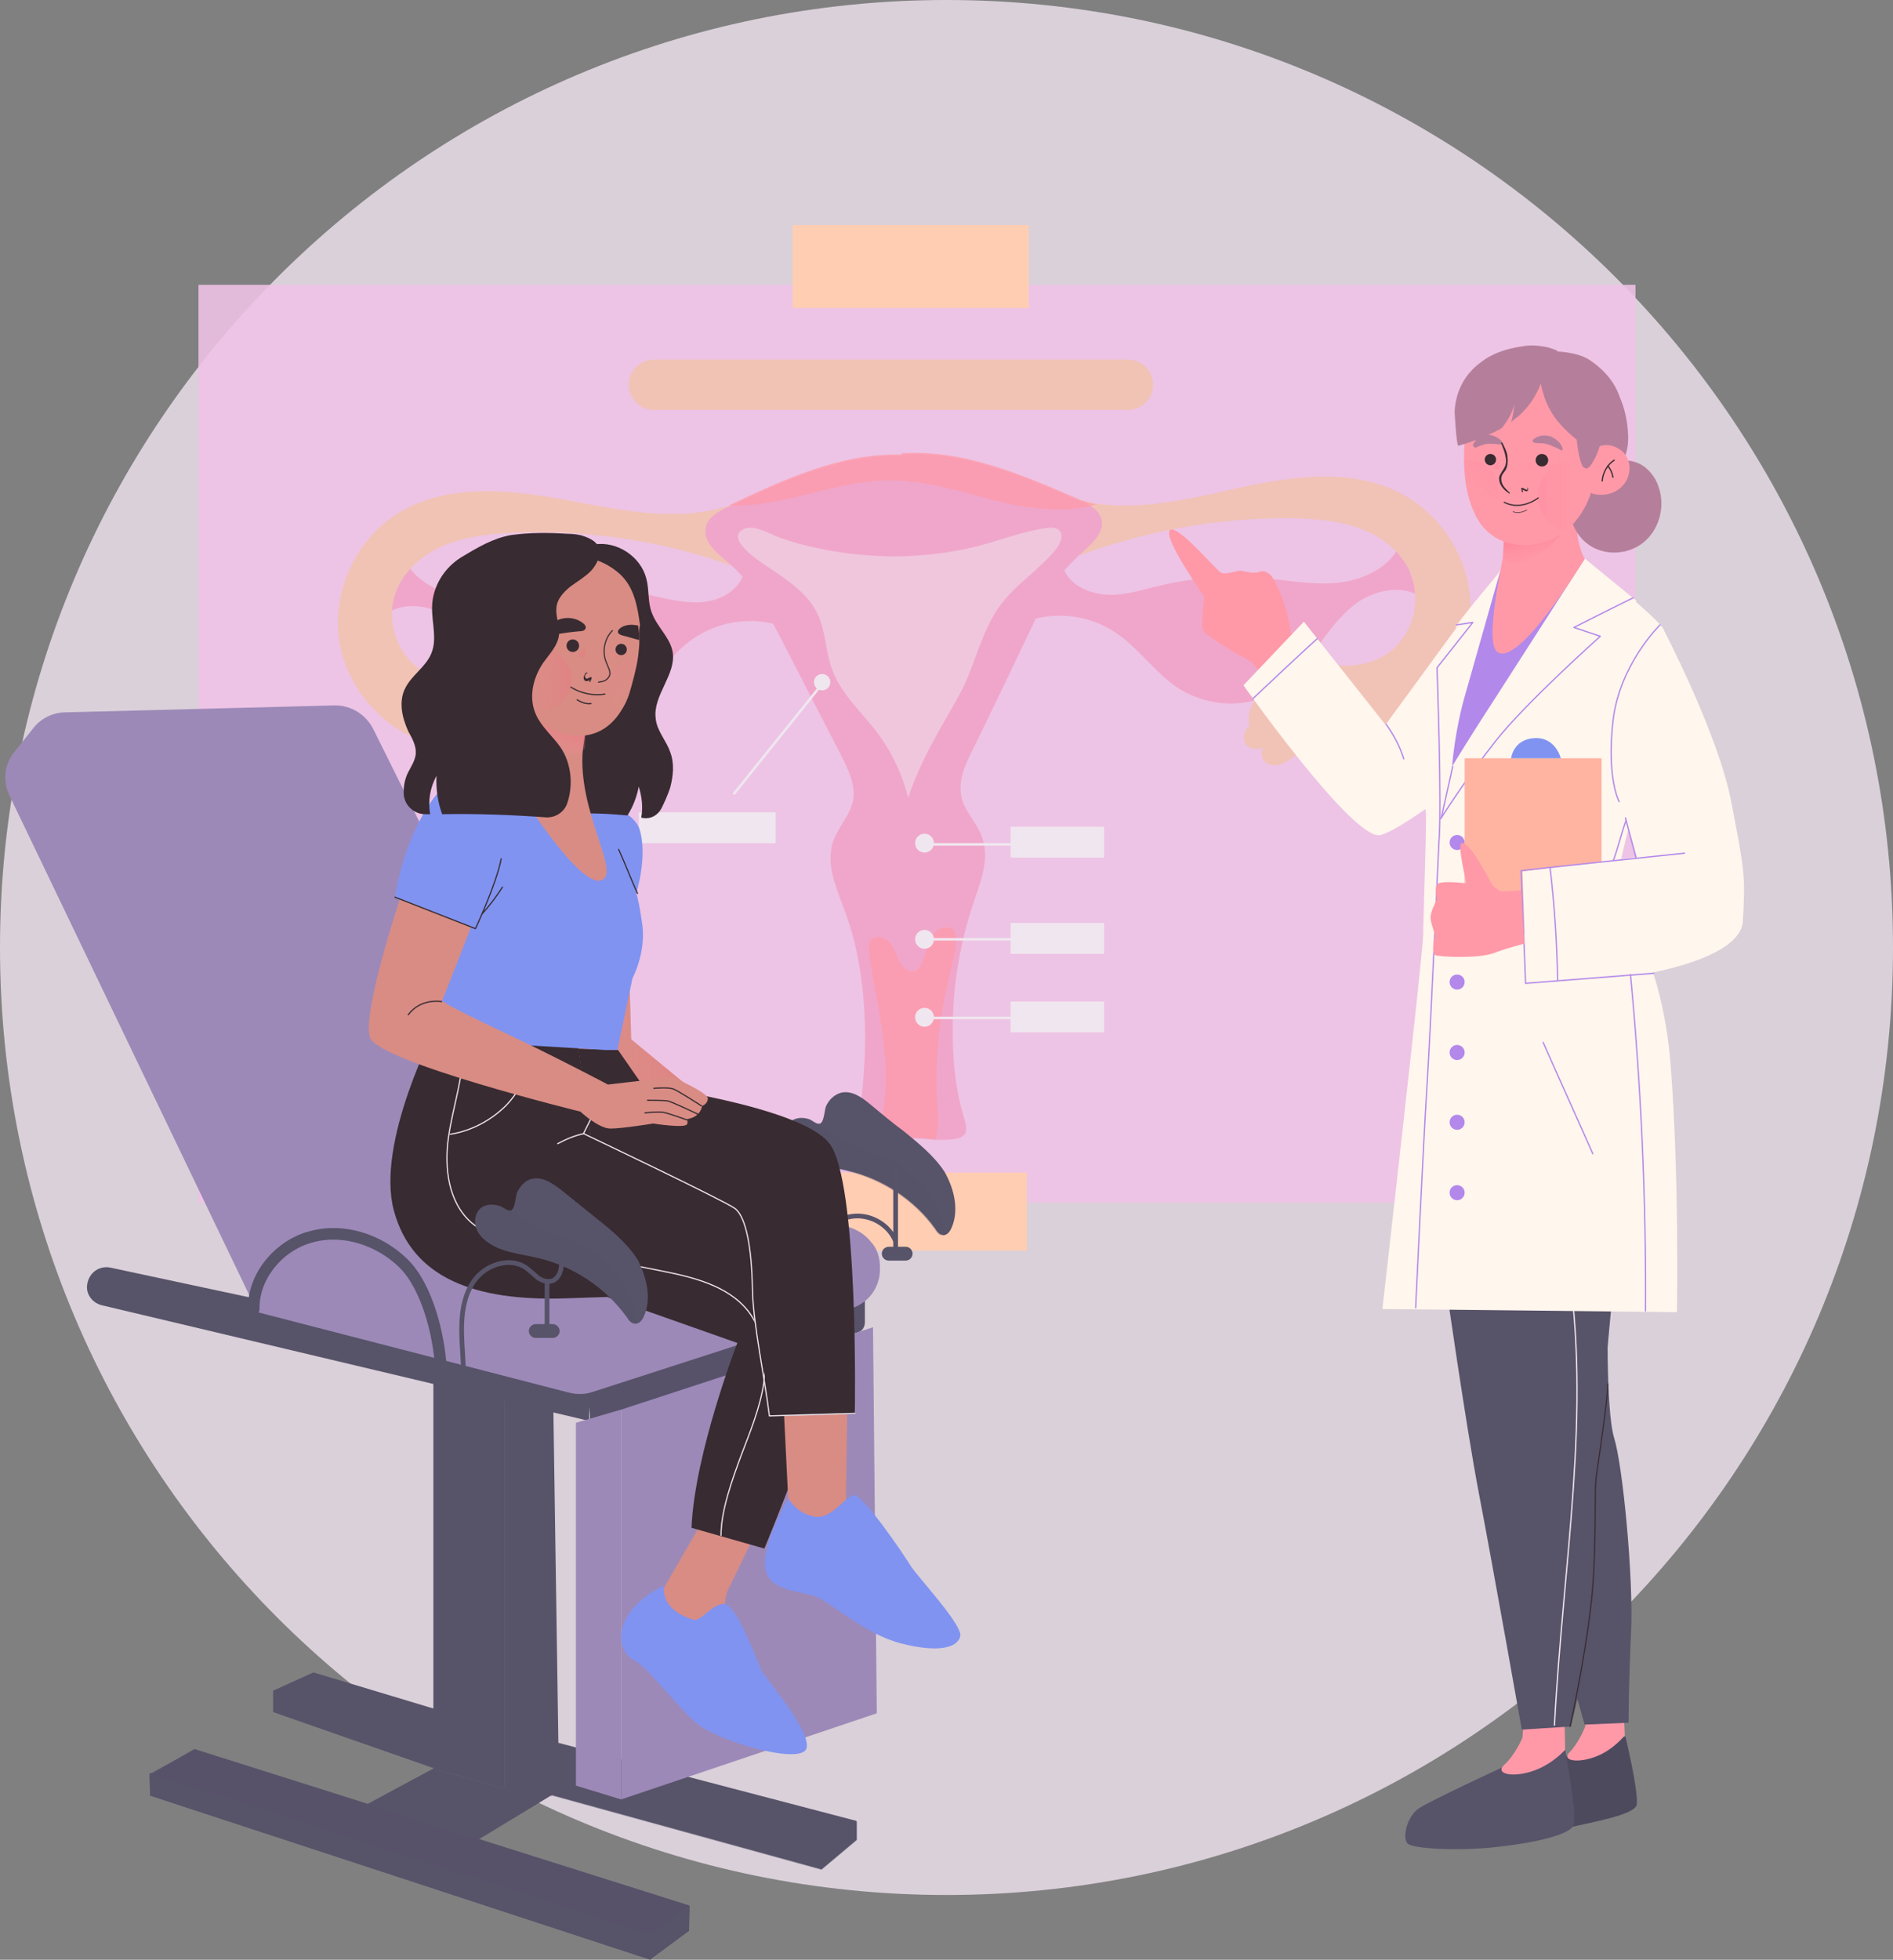 <svg width="375" height="388" viewBox="0 0 375 388" fill="none" xmlns="http://www.w3.org/2000/svg">
<rect x="0" y="0" width="375" height="388" fill="#808080" stroke="none"/>
<g clip-path="url(#clip0_100_215)">
<path opacity="0.71" d="M187.5 375.179C291.053 375.179 375 291.192 375 187.589C375 83.987 291.053 0 187.5 0C83.947 0 0 83.987 0 187.589C0 291.192 83.947 375.179 187.5 375.179Z" fill="#FFF0FD"/>
<path opacity="0.88" d="M323.988 56.389H39.316V238.128H323.988V56.389Z" fill="#EFC3E6"/>
<path d="M210.766 112.778C212.135 116.014 215.992 117.632 219.6 117.757C223.208 117.881 226.568 116.637 230.051 115.89C236.397 114.396 242.991 113.898 249.461 114.396C254.562 114.769 259.788 115.89 264.889 115.392C269.99 114.894 275.34 112.404 277.455 107.674C278.45 111.035 279.819 114.396 280.814 117.757C277.206 115.89 272.603 116.885 269.119 119.126C265.76 121.491 263.271 124.852 260.907 128.213C258.419 131.574 255.931 134.935 252.322 137.051C246.475 140.536 238.636 139.79 232.913 135.931C228.558 132.819 225.448 128.213 220.969 125.226C215.619 121.616 208.402 120.869 202.43 123.358C204.172 118.877 207.158 115.765 210.766 112.778Z" fill="#F0A6CA"/>
<path d="M291.141 122.985C290.021 132.819 282.556 141.657 272.976 144.395C267.75 145.889 261.903 145.765 257.423 148.876C256.428 149.623 255.433 150.495 254.437 150.993C253.318 151.615 251.949 151.739 250.829 150.993C249.834 150.246 249.585 148.503 250.58 147.881C249.461 148.503 247.47 148.379 246.723 147.258C246.101 146.138 246.475 144.52 247.594 143.773C246.972 141.532 247.843 138.545 249.958 137.922C250.207 137.798 250.456 137.798 250.705 137.798V137.673C249.958 135.308 250.332 132.694 252.073 131.076C253.94 129.458 256.801 128.96 259.041 130.08C259.165 130.08 259.165 130.205 259.29 130.205C264.391 132.57 271.11 132.445 275.464 128.96C278.948 126.221 280.69 121.74 280.317 117.383C280.317 116.512 280.068 115.765 279.943 114.894C279.819 114.52 279.695 114.147 279.57 113.773C279.57 113.649 279.446 113.525 279.446 113.4C278.699 111.782 277.704 110.413 276.584 109.168C274.718 107.176 272.229 105.682 269.617 104.687C265.262 103.068 260.658 102.695 255.93 102.57C241.373 102.446 226.816 105.06 213.255 110.164C212.633 110.413 212.01 110.662 211.264 110.91C212.508 106.305 212.508 104.562 212.633 100.579C212.633 99.956 212.633 99.459 212.633 98.712C213.13 98.836 213.628 98.96 214.126 99.085C215.121 99.334 215.992 99.458 216.987 99.707C226.319 101.077 236.023 98.712 245.479 96.595C256.304 94.23 268.248 92.612 277.953 97.965C286.911 102.819 292.261 113.151 291.141 122.985Z" fill="#F1C3B5"/>
<path d="M147.188 114.022C145.819 117.383 142.087 119.126 138.479 119.251C134.87 119.375 131.387 118.379 127.903 117.632C121.558 116.263 114.963 116.014 108.494 116.761C103.392 117.383 98.291 118.628 93.066 118.255C87.964 117.881 82.49 115.516 80.25 110.91C79.379 114.396 78.011 117.632 77.14 121.118C80.748 119.126 85.352 119.997 88.835 122.114C92.319 124.354 94.807 127.715 97.42 130.952C99.909 134.188 102.646 137.424 106.254 139.416C112.226 142.777 120.065 141.781 125.539 137.673C129.894 134.437 132.755 129.707 137.11 126.595C142.336 122.86 149.552 121.865 155.524 124.23C153.907 119.873 150.921 116.761 147.188 114.022Z" fill="#F0A6CA"/>
<path d="M144.7 100.081C134.124 103.566 122.677 100.952 111.853 98.961C100.904 96.969 88.96 95.724 79.379 101.326C70.794 106.305 65.818 116.761 67.186 126.595C68.555 136.429 76.393 145.018 85.974 147.507C91.199 148.877 97.171 148.503 101.651 151.491C102.646 152.237 103.641 152.984 104.761 153.607C105.881 154.105 107.374 154.229 108.369 153.482C109.365 152.735 109.489 150.993 108.494 150.37C109.613 150.993 111.604 150.744 112.226 149.623C112.848 148.503 112.351 146.885 111.231 146.262C111.853 143.773 110.609 140.412 107.996 140.412C108.742 138.047 108.369 135.184 106.378 133.69C104.512 132.072 101.526 131.698 99.411 132.943C94.434 135.557 87.467 135.682 82.863 132.321C78.384 128.96 76.393 122.487 78.384 117.259C80.002 112.902 83.859 109.666 88.089 107.923C92.319 106.18 97.047 105.682 101.651 105.433C116.83 104.811 132.258 107.176 146.442 112.529C145.073 107.176 145.073 105.558 144.7 100.081Z" fill="#F1C3B5"/>
<path opacity="0.71" d="M291.141 122.985C290.021 132.819 282.556 141.657 272.976 144.395C267.75 145.889 261.903 145.765 257.423 148.876C256.428 149.623 255.433 150.495 254.437 150.993C253.318 151.615 251.949 151.739 250.829 150.993C249.834 150.246 249.585 148.503 250.58 147.881C249.461 148.503 247.47 148.379 246.723 147.258C246.101 146.138 246.475 144.52 247.594 143.773C246.972 141.532 247.843 138.545 249.958 137.922C250.207 137.798 250.456 137.798 250.705 137.798V137.673C249.958 135.308 250.332 132.694 252.073 131.076C253.94 129.458 256.801 128.96 259.041 130.08C259.165 130.08 259.165 130.205 259.29 130.205C264.391 132.57 271.11 132.445 275.464 128.96C278.948 126.221 280.69 121.74 280.317 117.383C280.317 116.512 280.068 115.765 279.943 114.894C279.819 114.52 279.695 114.147 279.57 113.773C279.57 113.649 279.446 113.525 279.446 113.4C278.699 111.782 277.704 110.413 276.584 109.168C274.718 107.176 272.229 105.682 269.617 104.687C265.262 103.068 260.658 102.695 255.93 102.57C241.373 102.446 226.816 105.06 213.255 110.164C212.633 110.413 212.01 110.662 211.264 110.91C212.508 106.305 212.508 104.562 212.633 100.579C212.633 99.956 212.633 99.459 212.633 98.712C213.13 98.836 213.628 98.96 214.126 99.085C215.121 99.334 215.992 99.458 216.987 99.707C226.319 101.077 236.023 98.712 245.479 96.595C256.304 94.23 268.248 92.612 277.953 97.965C286.911 102.819 292.261 113.151 291.141 122.985Z" fill="#F1C3B5"/>
<path d="M144.7 100.081C134.124 103.566 122.677 100.952 111.853 98.961C100.904 96.969 88.96 95.724 79.379 101.326C70.794 106.305 65.818 116.761 67.186 126.595C68.555 136.429 76.393 145.018 85.974 147.507C91.199 148.877 97.171 148.503 101.651 151.491C102.646 152.237 103.641 152.984 104.761 153.607C105.881 154.105 107.374 154.229 108.369 153.482C109.365 152.735 109.489 150.993 108.494 150.37C109.613 150.993 111.604 150.744 112.226 149.623C112.848 148.503 112.351 146.885 111.231 146.262C111.853 143.773 110.609 140.412 107.996 140.412C108.742 138.047 108.369 135.184 106.378 133.69C104.512 132.072 101.526 131.698 99.411 132.943C94.434 135.557 87.467 135.682 82.863 132.321C78.384 128.96 76.393 122.487 78.384 117.259C80.002 112.902 83.859 109.666 88.089 107.923C92.319 106.18 97.047 105.682 101.651 105.433C116.83 104.811 132.258 107.176 146.442 112.529C145.073 107.176 145.073 105.558 144.7 100.081Z" fill="#F1C3B5"/>
<path d="M213.628 110.039C213.504 110.164 213.504 110.164 213.379 110.288C212.508 111.159 211.637 112.031 210.891 112.902C208.651 115.765 206.785 119.002 205.292 122.238C204.919 122.985 204.545 123.856 204.172 124.603C200.315 132.694 196.458 140.785 192.477 148.876C191.108 151.615 189.739 154.727 190.486 157.839C191.108 160.702 193.472 162.818 194.467 165.557C196.209 169.913 194.218 174.644 192.725 179.125C190.237 186.594 188.868 194.56 188.744 202.527C188.62 208.751 189.117 214.975 190.859 220.95C191.481 222.817 192.103 224.808 189.615 225.431C188.371 225.68 187.002 225.68 185.509 225.68C185.385 225.68 185.385 225.68 185.26 225.68C183.518 225.555 181.901 225.306 180.408 225.431C178.417 225.431 176.551 225.555 174.56 225.555C174.311 225.555 174.063 225.555 173.689 225.68C173.565 225.68 173.316 225.68 173.192 225.804C171.947 225.929 170.454 226.053 170.081 225.306C169.832 224.808 169.957 224.311 169.957 223.813C170.828 216.717 171.574 209.622 171.325 202.527C171.076 194.809 169.957 187.216 167.219 179.996C165.602 175.639 163.487 170.909 165.104 166.428C166.1 163.689 168.339 161.449 168.961 158.586C169.583 155.598 168.09 152.486 166.722 149.748C162.616 141.781 158.51 133.815 154.404 125.848C154.031 125.101 153.533 124.23 153.16 123.483C151.418 120.246 149.552 117.01 147.188 114.271C146.441 113.4 145.571 112.529 144.7 111.782C144.575 111.657 144.575 111.657 144.451 111.533C142.087 109.541 139.101 107.301 139.847 104.313C140.22 102.57 141.838 101.575 143.455 100.703C143.704 100.579 143.829 100.454 144.077 100.454C144.202 100.454 144.202 100.33 144.326 100.33C155.151 95.226 166.597 89.874 178.542 90.247V89.998C190.735 89.127 202.555 94.23 213.752 99.085C214.001 99.21 214.126 99.334 214.374 99.334C214.374 99.334 214.374 99.334 214.499 99.334C215.121 99.583 215.619 99.956 216.116 100.205C217.112 100.828 217.858 101.699 218.231 102.819C218.854 105.682 215.867 108.047 213.628 110.039Z" fill="#F0A6CA"/>
<path opacity="0.71" d="M217.236 99.832C216.863 99.956 216.365 100.081 215.992 100.205C214.997 100.454 213.877 100.579 212.882 100.703C208.527 101.201 203.923 100.579 199.693 99.707C191.979 97.965 184.389 95.102 176.427 95.102C169.832 95.102 163.363 97.093 156.893 98.587C154.653 99.085 148.93 100.33 144.824 100.081C144.7 100.081 144.451 100.081 144.326 100.081C155.151 94.977 166.597 89.625 178.542 89.998V89.749C190.735 88.878 202.555 93.981 213.752 98.836C214.001 98.96 214.126 99.085 214.375 99.085C214.375 99.085 214.375 99.085 214.499 99.085C215.245 99.458 216.241 99.707 217.236 99.832Z" fill="#FF99A8"/>
<path opacity="0.5" d="M195.338 107.674C199.195 106.554 203.052 105.184 207.034 104.562C208.029 104.438 209.149 104.313 209.895 105.06C210.766 106.056 210.02 107.674 209.149 108.794C205.79 112.902 201.062 115.765 197.951 120.122C194.219 125.35 193.099 132.072 189.988 137.673C186.256 144.395 182.523 150.121 179.91 157.963C178.666 152.86 176.053 147.756 173.067 144.146C170.081 140.412 166.473 137.051 164.856 132.57C163.487 128.96 163.611 124.852 161.869 121.367C159.754 117.134 155.649 114.645 151.792 112.031C150.298 111.035 143.704 106.678 147.188 104.811C149.303 103.691 152.414 105.682 154.404 106.429C156.893 107.301 159.506 108.047 162.118 108.545C167.22 109.666 172.57 110.164 177.795 110.164C183.767 110.039 189.739 109.292 195.338 107.674Z" fill="#F0E6EF"/>
<path opacity="0.71" d="M189.242 188.087C188.744 190.701 187.998 193.191 187.5 195.805C185.882 203.025 185.26 210.618 185.634 217.962C185.758 220.327 186.007 222.692 185.509 224.933C185.509 225.182 185.385 225.306 185.385 225.555C183.643 225.431 182.025 225.182 180.532 225.306C178.542 225.306 176.675 225.431 174.685 225.431C174.436 225.431 174.187 225.431 173.814 225.555C173.689 225.555 173.441 225.555 173.316 225.68C175.556 220.078 175.805 213.854 175.182 207.755C174.56 201.531 173.192 195.432 172.196 189.208C172.072 188.087 171.948 186.718 172.694 185.971C173.814 184.975 175.68 185.722 176.551 186.967C177.422 188.212 177.671 189.705 178.542 190.95C179.039 191.697 179.786 192.32 180.657 192.32C181.777 192.32 182.523 191.199 182.896 190.079C183.27 189.083 183.519 187.963 183.892 186.842C184.265 185.847 184.887 184.726 185.758 184.104C186.629 183.482 187.998 183.357 188.869 184.104C189.491 185.1 189.491 186.718 189.242 188.087Z" fill="#FF99A8"/>
<path d="M203.799 44.563H157.017V60.995H203.799V44.563Z" fill="#FFCDB2"/>
<path d="M203.425 232.153H156.644V247.588H203.425V232.153Z" fill="#FFCDB2"/>
<path d="M223.457 81.16H129.52C126.783 81.16 124.544 78.919 124.544 76.181C124.544 73.442 126.783 71.202 129.52 71.202H223.457C226.194 71.202 228.434 73.442 228.434 76.181C228.434 78.919 226.194 81.16 223.457 81.16Z" fill="#F1C3B5"/>
<path d="M153.658 160.826H126.534V166.926H153.658V160.826Z" fill="#F0E6EF"/>
<path d="M145.446 157.092L163.238 134.935" stroke="#F0E6EF" stroke-width="0.505" stroke-miterlimit="10" stroke-linecap="round" stroke-linejoin="round"/>
<path d="M162.865 136.678C163.758 136.678 164.482 135.953 164.482 135.059C164.482 134.166 163.758 133.441 162.865 133.441C161.971 133.441 161.247 134.166 161.247 135.059C161.247 135.953 161.971 136.678 162.865 136.678Z" fill="#F0E6EF"/>
<path d="M218.729 163.689H200.19V169.789H218.729V163.689Z" fill="#F0E6EF"/>
<path d="M183.518 167.175H212.135" stroke="#F0E6EF" stroke-width="0.511" stroke-miterlimit="10" stroke-linecap="round" stroke-linejoin="round"/>
<path d="M183.145 168.793C184.176 168.793 185.011 167.957 185.011 166.926C185.011 165.895 184.176 165.059 183.145 165.059C182.114 165.059 181.279 165.895 181.279 166.926C181.279 167.957 182.114 168.793 183.145 168.793Z" fill="#F0E6EF"/>
<path d="M218.729 182.735H200.19V188.834H218.729V182.735Z" fill="#F0E6EF"/>
<path d="M183.518 185.971H211.637" stroke="#F0E6EF" stroke-width="0.505" stroke-miterlimit="10" stroke-linecap="round" stroke-linejoin="round"/>
<path d="M183.145 187.838C184.176 187.838 185.011 187.002 185.011 185.971C185.011 184.94 184.176 184.104 183.145 184.104C182.114 184.104 181.279 184.94 181.279 185.971C181.279 187.002 182.114 187.838 183.145 187.838Z" fill="#F0E6EF"/>
<path d="M218.729 198.294H200.19V204.394H218.729V198.294Z" fill="#F0E6EF"/>
<path d="M183.518 201.531H211.637" stroke="#F0E6EF" stroke-width="0.505" stroke-miterlimit="10" stroke-linecap="round" stroke-linejoin="round"/>
<path d="M183.145 203.274C184.176 203.274 185.011 202.438 185.011 201.406C185.011 200.375 184.176 199.539 183.145 199.539C182.114 199.539 181.279 200.375 181.279 201.406C181.279 202.438 182.114 203.274 183.145 203.274Z" fill="#F0E6EF"/>
<path d="M310.8 347.42C310.8 347.42 297.736 354.142 295.869 355.635C294.003 357.005 293.132 360.864 294.127 361.984C295.123 362.98 303.583 363.478 310.053 361.984C316.15 360.615 323.988 359.245 324.237 357.254C324.61 354.64 321.997 343.81 321.997 343.81L310.8 347.42Z" fill="#4D4A5E"/>
<path d="M314.159 338.706L314.034 341.818C314.034 341.818 312.79 345.055 310.924 346.922C309.182 348.665 312.79 349.163 316.398 347.669C319.758 346.3 321.873 343.561 321.873 343.561L321.624 338.084L314.159 338.706Z" fill="#FF99A8"/>
<path d="M318.514 257.795C318.514 257.795 318.016 278.957 319.758 284.683C321.5 290.284 323.615 312.69 323.117 323.022C322.619 333.354 322.619 341.072 322.619 341.072L313.91 341.445L303.086 303.106L289.399 258.044L318.514 257.795Z" fill="#575369"/>
<path d="M297.611 349.909C297.611 349.909 283.054 356.631 280.939 358.125C278.824 359.619 277.704 363.727 278.824 364.971C279.944 366.092 289.026 366.465 296.118 365.718C303.21 364.971 311.422 363.353 311.795 361.113C312.293 358.25 310.053 346.424 310.053 346.424L297.611 349.909Z" fill="#575369"/>
<path d="M301.841 340.574L301.592 344.059C301.592 344.059 300.099 347.544 297.984 349.412C295.994 351.279 299.851 352.026 303.956 350.532C307.689 349.163 310.053 346.424 310.053 346.424L309.929 340.449L301.841 340.574Z" fill="#FF99A8"/>
<path d="M286.289 253.439C286.289 253.439 290.395 282.318 293.008 295.886C295.621 309.454 301.468 342.441 301.468 342.441L311.173 341.818C311.173 341.818 317.145 318.914 316.772 304.101C316.399 289.288 317.021 282.318 317.021 282.318L319.882 251.322L286.289 253.439Z" fill="#575369"/>
<path d="M311.048 341.818C311.048 341.818 315.03 323.644 315.652 312.317C316.274 300.989 315.776 295.388 316.274 291.902C316.772 288.541 318.389 277.712 318.514 273.977" stroke="#382B31" stroke-width="0.22" stroke-miterlimit="10" stroke-linecap="round" stroke-linejoin="round"/>
<path d="M310.551 249.829C315.279 279.952 309.68 308.583 307.938 341.569" stroke="#F0E6EF" stroke-width="0.254" stroke-miterlimit="10" stroke-linecap="round" stroke-linejoin="round"/>
<path d="M250.332 133.939L247.968 131.076C247.968 131.076 238.636 126.097 238.263 124.603C237.89 123.109 238.636 118.504 238.512 118.13C238.387 117.757 230.176 106.305 231.793 104.935C233.286 103.815 240.627 112.529 241.747 113.276C242.742 114.022 245.106 112.778 246.101 113.027C247.097 113.276 248.341 113.525 249.212 113.276C250.083 113.027 250.456 112.902 251.451 113.649C252.447 114.396 253.318 116.761 254.189 118.877C255.06 121.118 255.931 126.346 255.931 126.346L256.926 128.213L250.332 133.939Z" fill="#FF99A8"/>
<path d="M292.137 119.375L274.469 143.524L258.295 123.109L246.35 135.682C246.35 135.682 268.248 166.677 273.474 165.308C278.699 163.938 295.496 150.121 295.496 150.121L292.261 118.877" fill="#F0E6EF"/>
<path d="M292.137 119.375L274.469 143.524L258.295 123.109L246.35 135.682C246.35 135.682 268.248 166.677 273.474 165.308C278.699 163.938 295.496 150.121 295.496 150.121L292.261 118.877" fill="#FFF6ED"/>
<path d="M274.594 143.399C276.087 145.515 277.331 147.756 278.077 150.246" stroke="#B388EB" stroke-width="0.254" stroke-miterlimit="10" stroke-linecap="round" stroke-linejoin="round"/>
<path d="M248.217 138.296C252.447 134.312 256.677 130.329 260.907 126.47" stroke="#B388EB" stroke-width="0.254" stroke-miterlimit="10" stroke-linecap="round" stroke-linejoin="round"/>
<path d="M313.91 110.661C313.91 110.661 327.347 121.491 329.214 124.105C331.204 126.719 329.587 138.794 328.467 142.528C327.347 146.262 321.002 168.918 320.504 173.523C320.007 178.253 329.214 188.212 330.955 210.867C332.697 233.522 332.2 259.787 332.2 259.787L273.847 259.165C273.847 259.165 281.934 188.336 281.934 185.1C281.934 181.863 282.681 162.32 282.432 160.577C282.059 158.835 278.575 151.988 281.188 143.897C283.8 135.806 297.238 112.778 297.238 112.778L313.91 110.661Z" fill="#FFF6ED"/>
<path d="M297.362 112.902C297.362 112.902 289.275 122.487 288.28 124.23L291.266 123.234C291.266 123.234 280.317 137.922 280.192 138.669L286.04 161.075L316.896 126.844L310.675 125.848L324.237 119.002L314.034 110.661L297.362 112.902Z" fill="#FFF6ED"/>
<path d="M323.49 118.379C323.49 118.379 317.394 121.367 311.795 124.23L317.021 125.972C317.021 125.972 302.215 139.167 296.242 146.76C290.27 154.354 285.418 162.071 285.418 162.071" stroke="#B388EB" stroke-width="0.254" stroke-miterlimit="10" stroke-linecap="round" stroke-linejoin="round"/>
<path d="M288.528 123.732L291.763 123.234L284.671 132.196C284.671 132.196 285.667 159.955 285.045 166.801C285.045 166.801 283.427 203.025 282.681 214.975C281.934 226.925 280.441 258.916 280.441 258.916" stroke="#B388EB" stroke-width="0.254" stroke-miterlimit="10" stroke-linecap="round" stroke-linejoin="round"/>
<path d="M287.782 151.74L285.542 161.822" stroke="#B388EB" stroke-width="0.254" stroke-miterlimit="10" stroke-linecap="round" stroke-linejoin="round"/>
<path d="M313.91 110.661C313.91 110.661 300.473 131.574 295.994 138.545C291.514 145.391 287.657 151.739 287.657 151.739C287.657 151.739 288.155 144.52 290.395 137.051C292.51 129.582 297.238 112.902 297.238 112.902L313.91 110.661Z" fill="#B388EB"/>
<path d="M296.491 128.96C300.597 132.694 313.91 110.661 313.91 110.661C313.91 110.661 312.666 108.421 312.417 105.184C312.293 103.815 313.039 97.716 313.039 97.716L312.417 97.965L312.044 98.214L297.984 105.309L297.86 105.433C297.86 105.433 297.86 105.558 297.86 105.682C297.86 106.18 297.86 107.55 297.736 109.541C297.736 109.666 297.736 109.79 297.736 109.915C297.736 110.039 297.736 110.039 297.736 110.164C297.238 113.276 294.252 126.844 296.491 128.96Z" fill="#FF99A8"/>
<path opacity="0.57" d="M297.611 110.164C297.984 110.786 298.606 111.284 299.229 111.408C300.348 111.782 301.593 111.408 302.712 110.91C304.081 110.288 305.325 109.541 306.569 108.545C308.56 106.927 310.177 104.811 311.297 102.446C311.546 101.948 311.795 101.45 312.044 100.828C312.044 100.828 312.044 100.828 312.044 100.703C312.293 100.205 312.417 99.583 312.417 99.085V98.96C312.417 98.712 312.293 98.463 312.168 98.338L298.109 105.433L297.984 105.558C297.984 105.558 297.984 105.682 297.984 105.807C297.984 106.305 297.984 107.674 297.86 109.666C297.86 109.79 297.86 109.915 297.86 110.039C297.611 110.039 297.611 110.039 297.611 110.164Z" fill="url(#paint0_linear_100_215)"/>
<path d="M325.854 92.488C327.098 93.483 328.094 94.853 328.591 96.471C329.836 100.081 328.84 104.313 326.103 106.927C323.366 109.541 319.011 110.164 315.652 108.421C312.293 106.678 310.302 102.57 311.297 98.96C311.795 96.844 313.163 94.977 314.905 93.608C317.891 91.243 322.619 89.998 325.854 92.488Z" fill="#B57F9B"/>
<path d="M322.495 85.641C322.744 88.504 321.997 91.492 319.882 93.483C317.269 96.097 312.666 96.222 309.68 93.981C306.694 91.741 305.45 87.633 306.445 84.023C307.44 80.413 310.426 77.55 313.91 76.43C315.776 75.808 319.011 75.558 320.255 77.55C321.624 79.666 322.371 83.027 322.495 85.641Z" fill="#B57F9B"/>
<path d="M290.021 90.496C290.021 92.488 290.146 94.604 290.519 96.595C290.768 97.965 291.141 99.334 291.639 100.579C292.012 101.45 292.385 102.321 292.883 103.068C293.256 103.691 293.63 104.189 294.127 104.687C298.233 109.168 305.574 108.67 310.053 105.184C310.426 104.935 310.675 104.687 311.048 104.313C313.786 101.699 315.403 97.965 316.025 94.106C316.025 93.981 316.025 93.857 316.025 93.732C316.025 93.359 316.15 92.986 316.15 92.737C316.398 90.62 316.274 88.504 316.025 86.513C315.652 84.023 314.905 81.658 313.786 79.542C309.929 72.695 299.851 70.081 294.127 76.305C291.888 78.795 290.892 82.031 290.395 85.268C290.146 87.01 290.021 88.753 290.021 90.496Z" fill="#FF99A8"/>
<g opacity="0.35">
<path opacity="0.33" d="M290.021 91.118C290.021 91.243 290.021 91.492 290.021 91.616C290.146 95.475 290.892 99.707 292.759 102.944C292.759 102.944 292.759 103.068 292.883 103.068C295.247 102.197 296.865 99.956 296.865 97.218C296.865 93.732 294.127 90.994 290.644 90.994C290.27 91.118 290.146 91.118 290.021 91.118Z" fill="url(#paint1_linear_100_215)"/>
<path opacity="0.33" d="M304.579 98.214C304.579 101.575 306.943 104.313 309.929 105.06C310.302 104.811 310.551 104.562 310.924 104.189C313.661 101.575 315.279 97.84 315.901 93.981C315.901 93.857 315.901 93.732 315.901 93.608C315.901 93.234 316.025 92.861 316.025 92.612C314.781 91.616 313.288 90.994 311.546 90.994C310.551 90.994 309.68 91.243 308.809 91.492C308.56 91.616 308.311 91.741 308.062 91.865C306.072 93.359 304.579 95.724 304.579 98.214Z" fill="url(#paint2_linear_100_215)"/>
</g>
<path d="M305.449 92.363C306.136 92.363 306.693 91.806 306.693 91.118C306.693 90.431 306.136 89.874 305.449 89.874C304.762 89.874 304.205 90.431 304.205 91.118C304.205 91.806 304.762 92.363 305.449 92.363Z" fill="#382B31"/>
<path d="M295.247 92.114C295.865 92.114 296.367 91.613 296.367 90.994C296.367 90.375 295.865 89.874 295.247 89.874C294.629 89.874 294.127 90.375 294.127 90.994C294.127 91.613 294.629 92.114 295.247 92.114Z" fill="#382B31"/>
<path d="M302.214 95.973C302.339 96.097 302.463 96.347 302.588 96.471C302.712 96.72 302.837 96.844 302.588 97.218C302.339 97.342 302.214 97.218 302.214 97.218C302.09 97.218 301.966 97.093 301.966 97.093C301.717 96.969 301.592 96.969 301.344 96.844L301.468 96.72L301.717 97.342C301.717 97.342 301.717 97.467 301.592 97.467C301.592 97.467 301.468 97.467 301.468 97.342L301.344 96.72C301.344 96.72 301.344 96.595 301.468 96.595C301.717 96.595 301.841 96.72 302.09 96.844C302.214 96.844 302.588 97.093 302.588 96.969C302.588 96.969 302.588 96.72 302.588 96.471L302.214 95.973Z" fill="#382B31"/>
<g opacity="0.33">
<path opacity="0.33" d="M302.961 91.243C302.961 91.243 303.708 92.363 304.081 92.737C304.081 92.737 303.21 93.359 302.837 92.861C302.215 92.363 302.961 91.243 302.961 91.243Z" fill="url(#paint3_linear_100_215)"/>
</g>
<g opacity="0.33">
<path opacity="0.67" d="M296.864 91.118C296.864 91.118 296.118 92.239 295.869 92.612C295.869 92.612 296.74 93.234 297.113 92.737C297.487 92.239 296.864 91.118 296.864 91.118Z" fill="url(#paint4_linear_100_215)"/>
</g>
<path d="M304.703 98.587C304.703 98.587 301.468 101.201 297.984 99.459" stroke="#382B31" stroke-width="0.233" stroke-miterlimit="10" stroke-linecap="round" stroke-linejoin="round"/>
<path d="M302.463 100.952C302.463 100.952 301.219 101.824 299.726 101.326" stroke="#382B31" stroke-width="0.116" stroke-miterlimit="10" stroke-linecap="round" stroke-linejoin="round"/>
<path d="M309.556 88.878C309.431 88.255 309.058 87.757 308.685 87.384C308.311 87.011 307.689 86.637 307.192 86.388C306.569 86.264 305.947 86.139 305.325 86.264C304.703 86.388 304.205 86.637 303.708 87.011C303.583 87.135 303.583 87.384 303.708 87.508C303.708 87.633 303.832 87.633 303.957 87.633C304.454 87.757 304.952 87.757 305.45 87.757C305.823 87.757 306.321 87.882 306.694 88.006C307.067 88.131 307.44 88.255 307.938 88.504C308.311 88.629 308.809 88.878 309.182 89.127C309.307 89.251 309.431 89.127 309.556 89.002C309.556 89.002 309.556 89.002 309.556 88.878Z" fill="#B57F9B"/>
<path d="M291.763 88.131C292.012 87.508 292.386 87.135 292.759 86.762C293.256 86.388 293.754 86.139 294.376 86.139C294.998 86.015 295.496 86.139 296.118 86.388C296.616 86.637 297.113 86.886 297.487 87.384C297.611 87.508 297.611 87.757 297.487 87.882C297.362 87.882 297.362 88.006 297.238 88.006C296.74 88.006 296.367 87.882 295.869 87.882C295.496 87.882 295.123 87.882 294.749 87.882C294.376 87.882 294.003 88.006 293.63 88.131C293.256 88.255 292.759 88.38 292.386 88.629C292.261 88.629 292.137 88.629 292.012 88.504C291.763 88.255 291.763 88.131 291.763 88.131Z" fill="#B57F9B"/>
<path d="M297.611 87.633C297.984 88.504 298.482 89.251 298.606 90.247C298.731 91.118 298.731 92.239 298.233 93.11C297.984 93.483 297.611 93.857 297.487 94.23C297.362 94.604 297.362 95.102 297.487 95.475C297.735 96.346 298.482 96.969 299.104 97.591V97.716H298.98C298.233 97.218 297.487 96.595 297.113 95.6C296.989 95.102 296.865 94.604 297.113 94.106C297.362 93.608 297.611 93.234 297.86 92.861C298.358 92.114 298.482 91.243 298.233 90.371C298.109 89.5 297.735 88.629 297.362 87.757V87.633C297.487 87.633 297.487 87.633 297.611 87.633Z" fill="#382B31"/>
<path d="M304.579 69.584C304.205 69.584 305.076 74.687 305.076 75.185C305.574 78.297 306.694 81.16 308.684 83.525C311.048 86.388 314.283 88.629 317.518 90.496C317.518 90.496 320.878 89.002 321.375 83.65C321.997 78.297 319.011 74.065 315.154 71.451C311.795 68.961 304.579 69.584 304.579 69.584Z" fill="#B57F9B"/>
<path d="M308.56 69.459L306.196 72.571C306.196 72.571 305.325 78.795 300.473 82.654C300.1 82.903 299.726 83.276 299.353 83.525C299.726 82.405 299.851 81.284 299.975 80.164C299.477 81.907 298.607 83.401 297.487 84.77C293.256 87.135 288.902 88.255 288.902 88.255C288.529 88.38 288.155 81.782 288.155 81.409C288.404 77.426 290.146 74.065 293.381 71.7C293.63 71.451 294.003 71.326 294.252 71.077C296.367 69.708 298.855 68.961 301.468 68.588C302.837 68.339 304.205 68.339 305.574 68.588C306.943 68.712 308.56 69.459 308.56 69.459Z" fill="#B57F9B"/>
<path d="M322.371 90.745C323.241 92.488 322.744 94.853 321.375 96.222C320.007 97.716 317.891 98.214 315.901 97.84C315.403 97.716 315.03 97.591 314.657 97.218C314.283 96.72 314.159 96.097 314.034 95.475C313.91 93.857 313.91 91.118 315.03 89.749C316.15 88.131 318.265 87.757 320.007 88.504C321.126 89.002 321.997 89.749 322.371 90.745Z" fill="#FF99A8"/>
<path d="M319.758 91.118C318.389 91.99 317.518 93.608 317.394 95.226" stroke="#382B31" stroke-width="0.243" stroke-miterlimit="10" stroke-linecap="round" stroke-linejoin="round"/>
<path d="M318.514 92.239C319.011 92.861 319.385 93.608 319.509 94.479" stroke="#382B31" stroke-width="0.243" stroke-miterlimit="10" stroke-linecap="round" stroke-linejoin="round"/>
<path d="M312.293 86.388C312.417 88.131 312.666 89.874 313.164 91.492C313.288 91.865 313.412 92.114 313.537 92.363C313.786 92.612 314.035 92.737 314.408 92.737C314.657 92.612 314.781 92.488 315.03 92.239C316.025 90.869 316.647 89.376 317.021 87.882C317.27 86.886 317.269 85.641 316.523 84.894C316.025 84.397 315.154 84.272 314.408 84.521C313.661 84.77 313.164 85.392 312.915 86.015" fill="#B57F9B"/>
<path d="M317.269 150.121H290.146V184.975H317.269V150.121Z" fill="#FFB4A2"/>
<path d="M299.353 150.121C299.353 150.121 299.726 146.387 303.957 146.138C308.187 145.889 309.182 150.121 309.182 150.121H299.353Z" fill="#8093F1"/>
<path d="M329.338 124.23C329.338 124.23 340.536 145.516 343.024 159.084C345.637 172.652 345.761 173.523 345.264 182.361C344.766 190.95 319.758 195.183 302.339 194.685L301.593 172.527L324.237 169.664L317.643 147.009C317.518 147.009 313.039 131.947 329.338 124.23Z" fill="#FFF6ED"/>
<path d="M288.653 168.295C289.478 168.295 290.146 167.626 290.146 166.801C290.146 165.976 289.478 165.308 288.653 165.308C287.828 165.308 287.16 165.976 287.16 166.801C287.16 167.626 287.828 168.295 288.653 168.295Z" fill="#B388EB"/>
<path d="M288.653 182.112C289.478 182.112 290.146 181.443 290.146 180.619C290.146 179.794 289.478 179.125 288.653 179.125C287.828 179.125 287.16 179.794 287.16 180.619C287.16 181.443 287.828 182.112 288.653 182.112Z" fill="#B388EB"/>
<path d="M288.653 195.929C289.478 195.929 290.146 195.261 290.146 194.436C290.146 193.611 289.478 192.942 288.653 192.942C287.828 192.942 287.16 193.611 287.16 194.436C287.16 195.261 287.828 195.929 288.653 195.929Z" fill="#B388EB"/>
<path d="M288.653 209.871C289.478 209.871 290.146 209.202 290.146 208.377C290.146 207.552 289.478 206.883 288.653 206.883C287.828 206.883 287.16 207.552 287.16 208.377C287.16 209.202 287.828 209.871 288.653 209.871Z" fill="#B388EB"/>
<path d="M288.653 223.688C289.478 223.688 290.146 223.019 290.146 222.194C290.146 221.369 289.478 220.701 288.653 220.701C287.828 220.701 287.16 221.369 287.16 222.194C287.16 223.019 287.828 223.688 288.653 223.688Z" fill="#B388EB"/>
<path d="M288.653 237.63C289.478 237.63 290.146 236.961 290.146 236.136C290.146 235.311 289.478 234.642 288.653 234.642C287.828 234.642 287.16 235.311 287.16 236.136C287.16 236.961 287.828 237.63 288.653 237.63Z" fill="#B388EB"/>
<path d="M305.698 206.386C308.933 213.73 312.293 221.074 315.528 228.418" stroke="#B388EB" stroke-width="0.254" stroke-miterlimit="10" stroke-linecap="round" stroke-linejoin="round"/>
<path d="M328.84 123.732C328.84 123.732 320.753 131.574 319.509 142.901C318.265 154.229 320.753 158.71 320.753 158.71" stroke="#B388EB" stroke-width="0.254" stroke-miterlimit="10" stroke-linecap="round" stroke-linejoin="round"/>
<path d="M321.997 161.947L324.112 169.913" stroke="#B388EB" stroke-width="0.254" stroke-miterlimit="10" stroke-linecap="round" stroke-linejoin="round"/>
<path d="M322.122 162.445C321.126 165.183 320.629 167.548 319.633 170.287" stroke="#B388EB" stroke-width="0.254" stroke-miterlimit="10" stroke-linecap="round" stroke-linejoin="round"/>
<path d="M322.993 192.942C325.108 215.099 326.103 237.381 325.979 259.538" stroke="#B388EB" stroke-width="0.254" stroke-miterlimit="10" stroke-linecap="round" stroke-linejoin="round"/>
<path d="M333.693 168.917C333.693 168.917 301.593 172.278 301.344 172.403L302.215 194.685L327.596 192.693" stroke="#B388EB" stroke-width="0.254" stroke-miterlimit="10" stroke-linecap="round" stroke-linejoin="round"/>
<path d="M307.067 171.781C307.938 179.125 308.436 186.593 308.56 194.062" stroke="#B388EB" stroke-width="0.254" stroke-miterlimit="10" stroke-linecap="round" stroke-linejoin="round"/>
<path d="M301.344 176.262C301.344 176.262 297.487 176.635 297.113 176.386C296.616 176.137 295.62 175.266 295.62 175.266C295.62 175.266 291.141 166.303 289.524 166.926C288.653 167.299 290.519 174.893 290.519 174.893C290.519 174.893 285.542 174.27 284.796 175.017C284.049 175.764 284.672 177.382 284.547 178.129C284.423 178.751 283.179 180.619 283.427 182.112C283.676 183.606 284.423 184.975 284.174 185.722C283.925 186.469 283.676 188.71 284.298 189.083C284.92 189.456 292.883 189.83 295.869 188.71C298.855 187.589 301.966 186.842 301.966 186.842L301.344 176.262Z" fill="#FF99A8"/>
<path d="M188.495 243.107C188.247 243.729 187.749 244.352 187.251 244.476C187.127 244.476 187.002 244.601 186.753 244.476C186.131 244.476 185.634 243.854 185.26 243.231C181.155 237.505 174.809 233.397 167.966 231.779C164.482 230.908 160.625 230.659 157.764 228.418C156.768 227.671 155.897 226.551 155.649 225.306C155.4 224.062 155.773 222.692 156.768 221.945C157.764 221.199 159.132 221.199 160.252 221.572C160.999 221.821 161.745 222.692 162.492 222.443C162.492 222.443 162.616 222.443 162.616 222.319C163.238 221.945 163.363 219.705 163.611 219.082C164.109 217.838 165.229 216.717 166.598 216.344C168.713 215.846 170.703 217.215 172.321 218.585C174.56 220.452 176.8 222.319 179.164 224.062C182.026 226.427 185.012 228.792 187.127 232.028C189.117 235.514 189.988 239.746 188.495 243.107Z" fill="#575369"/>
<path opacity="0.33" d="M187.127 244.601C187.002 244.601 186.878 244.725 186.629 244.601C186.007 244.601 185.509 243.978 185.136 243.356C181.03 237.63 174.685 233.522 167.842 231.904C164.358 231.032 160.501 230.783 157.639 228.543C156.644 227.796 155.773 226.676 155.524 225.431C155.275 224.186 155.649 222.817 156.644 222.07C157.639 221.323 159.008 221.323 160.128 221.696C160.874 221.945 161.621 222.817 162.367 222.568C163.86 223.813 165.478 224.808 167.22 225.68C171.699 227.796 176.675 229.29 180.657 232.526C184.389 235.638 186.629 239.995 187.127 244.601Z" fill="#575369"/>
<path d="M177.422 231.281V248.086" stroke="#575369" stroke-width="0.934" stroke-miterlimit="10"/>
<path d="M162.243 245.596C163.611 242.733 166.722 240.742 169.832 240.742C173.067 240.742 176.178 242.733 177.422 245.721" stroke="#575369" stroke-width="0.934" stroke-miterlimit="10"/>
<path d="M179.413 249.58H176.053C175.307 249.58 174.685 248.957 174.685 248.21C174.685 247.464 175.307 246.841 176.053 246.841H179.413C180.159 246.841 180.781 247.464 180.781 248.21C180.781 248.957 180.159 249.58 179.413 249.58Z" fill="#575369"/>
<path d="M116.705 281.322L169.957 263.77C170.828 263.521 171.325 262.774 171.325 261.779V256.426L115.959 273.604C115.959 273.604 117.327 281.322 116.705 281.322Z" fill="#575369"/>
<path opacity="0.2" d="M116.705 281.322L169.086 264.019C170.454 263.521 171.325 262.277 171.325 260.907V256.426L115.959 273.604C115.959 273.604 117.327 281.322 116.705 281.322Z" fill="#575369"/>
<path d="M86.347 350.158L85.849 350.034L54.122 338.955V334.723L62.085 331.113L86.098 338.333L86.347 350.158Z" fill="#575369"/>
<path opacity="0.58" d="M85.974 344.93L85.849 350.034L54.122 338.955V334.723L85.974 344.93Z" fill="#575369"/>
<path d="M85.849 272.235V350.158L99.909 354.142V275.969L85.849 272.235Z" fill="#575369"/>
<path d="M169.708 360.615V364.225L162.741 370.075L109.365 355.387L109.116 355.511L92.692 365.469L85.227 362.357C85.849 362.108 99.909 354.017 99.909 354.017V275.845L109.613 278.583L110.609 345.055L169.584 360.49L169.708 360.615Z" fill="#575369"/>
<path opacity="0.58" d="M169.708 360.615V364.349L162.74 370.199L109.365 355.511L109.116 355.636V351.777L162.74 366.465L169.584 360.615H169.708Z" fill="#575369"/>
<path d="M85.849 350.158L72.661 357.254L85.227 362.482L99.909 354.142L85.849 350.158Z" fill="#575369"/>
<path opacity="0.58" d="M85.849 350.158L72.661 357.254L85.227 362.482L99.909 354.142L85.849 350.158Z" fill="#575369"/>
<path d="M29.612 351.154L29.736 355.511L128.774 388L136.488 382.274L136.612 377.295L38.57 346.3L30.234 351.03" fill="#575369"/>
<path opacity="0.58" d="M29.612 351.154L29.736 355.511L128.65 387.875L136.488 382.274L136.612 377.295L38.446 346.3L30.234 351.03" fill="#575369"/>
<path opacity="0.37" d="M38.57 346.424L136.612 377.295L129.147 383.145L29.612 351.154L38.57 346.424Z" fill="#575369"/>
<path d="M21.773 250.949L116.705 271.239V281.322L20.156 258.418C18.165 257.92 16.921 256.053 17.294 254.185C17.668 251.945 19.658 250.576 21.773 250.949Z" fill="#575369"/>
<path d="M174.311 250.949V251.571C174.187 255.057 171.947 258.044 168.588 259.04L117.327 275.596C115.834 276.094 114.217 276.094 112.724 275.72L51.012 259.787L1.866 157.465C0.498 154.602 0.871 151.242 2.862 148.876L6.719 144.022C7.714 142.777 9.083 141.906 10.576 141.408C11.322 141.159 12.193 141.034 12.94 141.034L66.067 139.665C69.426 139.541 72.536 141.408 74.029 144.52L112.724 222.319L168.961 243.231C170.454 243.854 171.823 244.85 172.694 246.094C173.814 247.339 174.311 249.082 174.311 250.949Z" fill="#9C89B8"/>
<path opacity="0.27" d="M174.311 250.949V251.571C174.187 255.057 171.947 258.044 168.588 259.04L117.327 275.596C115.834 276.094 114.217 276.094 112.724 275.72L51.012 259.787L1.866 157.465C0.498 154.602 0.871 151.242 2.862 148.876L6.719 144.022C7.714 142.777 9.083 141.906 10.576 141.408L62.21 247.588L117.327 262.152L172.694 245.97C173.814 247.339 174.311 249.082 174.311 250.949Z" fill="#9C89B8"/>
<path d="M114.093 281.695V353.519L123.051 356.258V279.081L114.093 281.695Z" fill="#9C89B8"/>
<path opacity="0.27" d="M114.093 281.695V353.519L123.051 356.258V279.081L114.093 281.695Z" fill="#9C89B8"/>
<path d="M123.051 279.081L172.943 262.774L173.689 339.204L123.051 356.258V279.081Z" fill="#9C89B8"/>
<path d="M138.976 301.487L131.262 314.807C131.262 314.807 132.009 322.026 136.861 321.902C141.838 321.777 143.455 320.408 143.455 320.408C143.455 320.408 143.455 316.3 144.202 314.807C144.948 313.313 148.805 305.346 148.805 305.346L138.976 301.487Z" fill="#D88C84"/>
<path d="M131.511 313.935C131.511 313.935 122.677 317.794 123.051 324.765C123.051 324.765 123.175 327.379 125.663 328.748C128.276 329.993 133.751 337.462 137.856 341.072C141.962 344.681 158.635 349.536 159.754 346.175C160.874 342.814 151.294 331.86 150.796 330.615C150.174 329.371 145.944 317.545 143.455 317.545C140.967 317.545 138.852 321.155 137.359 320.657C135.741 320.159 131.138 318.665 131.511 313.935Z" fill="#8093F1"/>
<path d="M124.668 192.693L125.041 205.763L139.225 217.464L133.502 223.937L112.599 210.991L111.853 190.079L124.668 192.693Z" fill="#D88C84"/>
<path opacity="0.24" d="M124.668 192.693L125.041 205.763L139.225 217.464L133.502 223.937L112.599 210.991L111.853 190.079L124.668 192.693Z" fill="url(#paint5_linear_100_215)"/>
<path d="M86.471 203.149C86.471 203.149 74.403 226.053 78.011 239.621C81.619 253.065 94.061 257.671 112.226 257.048C130.391 256.426 120.313 256.799 120.313 256.799L146.068 265.886C146.068 265.886 137.608 287.67 136.986 302.483L151.418 306.591C151.418 306.591 165.851 272.11 166.846 259.538C167.842 246.841 156.395 242.484 148.432 237.381C140.469 232.277 116.954 224.684 116.954 224.684L114.59 207.257L86.471 203.149Z" fill="#382B31"/>
<path d="M91.821 207.133C91.821 213.232 89.706 219.207 88.835 225.182C87.964 231.281 88.835 238.128 93.439 242.111C96.549 244.725 100.779 245.721 104.761 246.468C113.47 248.21 122.18 249.829 130.764 251.571C137.11 252.816 144.077 254.434 148.183 259.538C151.294 263.521 151.916 268.874 151.294 273.853C150.547 278.832 148.556 283.562 146.815 288.168C145.073 292.898 142.833 298.998 142.833 303.977" stroke="#F0E6EF" stroke-width="0.234" stroke-miterlimit="10" stroke-linecap="round" stroke-linejoin="round"/>
<path d="M89.209 224.559C93.314 223.937 97.296 221.821 100.282 218.833C103.143 215.846 105.01 211.738 105.507 207.506" stroke="#F0E6EF" stroke-width="0.234" stroke-miterlimit="10" stroke-linecap="round" stroke-linejoin="round"/>
<path d="M155.275 279.206L156.146 296.882C156.146 296.882 158.261 301.238 162.118 300.74C165.975 300.243 167.593 297.006 167.593 297.006L167.841 279.081L155.275 279.206Z" fill="#D88C84"/>
<path d="M156.146 296.633C156.146 296.633 151.294 304.848 151.542 309.952C151.791 315.055 158.386 314.931 161.496 316.051C164.606 317.172 171.201 323.52 178.541 325.387C185.882 327.254 189.739 326.259 190.237 323.893C190.61 321.528 181.403 311.819 180.283 309.827C179.164 307.96 170.827 295.637 169.086 296.01C167.344 296.384 164.606 300.989 161.247 300.243C157.763 299.62 156.146 296.633 156.146 296.633Z" fill="#8093F1"/>
<path d="M114.59 207.63L122.428 207.879L127.281 214.85C127.281 214.85 158.385 218.958 164.233 226.302C170.205 233.646 169.334 279.953 169.334 279.953L153.16 280.326C153.16 280.326 148.183 257.92 147.188 244.725C147.188 244.725 141.216 235.763 130.764 230.908C120.313 225.929 116.954 224.808 116.954 224.808L114.59 207.63Z" fill="#382B31"/>
<path d="M119.193 217.215L115.585 224.435C115.585 224.435 143.331 237.63 145.57 239.248C147.81 240.866 148.93 247.215 149.054 255.181C149.178 262.152 151.542 272.982 152.413 280.326L169.334 279.828" stroke="#F0E6EF" stroke-width="0.234" stroke-miterlimit="10" stroke-linecap="round" stroke-linejoin="round"/>
<path d="M110.484 226.427C112.102 225.555 113.843 224.808 115.71 224.435" stroke="#F0E6EF" stroke-width="0.234" stroke-miterlimit="10" stroke-linecap="round" stroke-linejoin="round"/>
<path d="M103.766 155.723L92.195 154.727L86.596 205.888L119.94 207.879H122.304L125.29 193.689C125.29 193.689 127.903 188.834 127.281 183.357C126.534 177.88 126.037 176.884 126.037 176.884C126.037 176.884 128.401 169.415 126.659 164.063C125.29 160.08 115.71 156.968 115.71 156.968L103.766 155.723Z" fill="#8093F1"/>
<path d="M132.755 148.876C133.626 151.117 133.377 153.607 132.755 155.972C132.257 157.466 131.635 158.835 131.013 160.08C130.267 161.449 128.898 162.196 127.405 161.947C127.281 161.947 127.156 161.947 127.032 161.822C127.405 159.831 127.156 157.714 126.534 155.723C126.161 157.714 125.414 159.706 124.295 161.449C120.438 161.075 116.581 160.951 112.724 161.075C110.235 147.383 109.489 133.317 111.355 119.5C111.853 115.516 112.724 111.408 116.332 108.421C116.705 108.047 117.203 107.799 117.7 107.799C122.18 107.052 126.907 110.164 128.027 114.52C128.649 116.761 128.276 119.251 129.147 121.367C130.142 124.105 132.755 126.221 133.253 129.084C133.999 133.566 129.271 137.673 129.894 142.279C130.142 144.769 132.009 146.636 132.755 148.876Z" fill="#382B31"/>
<path d="M119.194 174.27C114.217 176.262 99.162 150.868 99.162 150.868C99.162 150.868 102.273 145.142 102.77 142.03C103.019 140.661 102.895 134.437 102.895 134.437L103.392 134.81L103.766 135.059L115.959 143.275L116.083 143.399C116.083 143.399 116.083 143.524 116.083 143.648C116.083 144.146 115.71 146.387 115.461 148.379C114.341 160.702 123.051 172.776 119.194 174.27Z" fill="#D88C84"/>
<path opacity="0.57" d="M115.834 148.13C115.461 148.752 114.839 149.125 114.217 149.374C113.097 149.623 112.102 149.25 111.106 148.628C109.862 147.881 108.867 147.009 107.872 146.013C106.13 144.146 104.885 141.906 104.139 139.416C104.015 138.918 103.766 138.296 103.641 137.798C103.641 137.798 103.641 137.798 103.641 137.673C103.517 137.051 103.392 136.553 103.517 136.055V135.931C103.517 135.682 103.641 135.433 103.766 135.308L115.959 143.524L116.083 143.648C116.083 143.648 116.083 143.773 116.083 143.897C116.083 144.395 115.959 145.765 115.834 147.881C115.834 148.005 115.834 148.13 115.834 148.254C115.834 148.005 115.834 148.13 115.834 148.13Z" fill="url(#paint6_linear_100_215)"/>
<path d="M126.659 126.719V126.844C126.659 127.84 126.534 128.835 126.41 129.956C126.037 132.57 125.29 135.184 124.668 137.3C124.295 138.545 123.673 139.79 122.926 140.91C120.936 144.022 117.825 146.013 113.719 145.64C111.355 145.516 108.867 144.52 107.001 143.026C106.627 142.777 106.378 142.528 106.13 142.279C105.259 141.408 104.512 140.536 103.89 139.416C102.521 137.175 101.526 134.561 101.153 131.947V131.823C101.153 131.698 101.153 131.698 101.153 131.574C101.153 131.201 101.028 130.827 101.028 130.578C100.78 128.462 100.78 126.221 101.028 124.105C101.277 121.616 101.899 119.126 103.019 116.885C106.752 109.417 116.581 107.923 122.926 113.773C125.663 116.388 126.286 120.122 126.783 123.732C126.534 124.728 126.659 125.723 126.659 126.719Z" fill="#D88C84"/>
<path opacity="0.2" d="M113.221 134.312C113.346 137.673 110.609 140.536 107.249 140.661C106.13 140.661 105.01 140.412 104.139 139.914C102.77 137.673 101.775 135.059 101.402 132.445V132.321C102.273 130.08 104.388 128.338 107 128.338C110.235 128.213 113.097 130.952 113.221 134.312Z" fill="url(#paint7_linear_100_215)"/>
<path opacity="0.2" d="M126.41 129.956C126.037 132.57 125.29 135.184 124.668 137.3C124.295 138.545 123.673 139.79 122.926 140.91C121.557 139.79 120.687 138.171 120.562 136.304C120.438 132.819 123.051 130.08 126.41 129.956Z" fill="url(#paint8_linear_100_215)"/>
<path d="M113.47 129.084C114.157 129.084 114.714 128.527 114.714 127.84C114.714 127.152 114.157 126.595 113.47 126.595C112.783 126.595 112.226 127.152 112.226 127.84C112.226 128.527 112.783 129.084 113.47 129.084Z" fill="#382B31"/>
<path d="M123.051 129.707C123.669 129.707 124.17 129.205 124.17 128.586C124.17 127.968 123.669 127.466 123.051 127.466C122.432 127.466 121.931 127.968 121.931 128.586C121.931 129.205 122.432 129.707 123.051 129.707Z" fill="#382B31"/>
<path d="M116.456 133.192C116.083 133.317 115.71 133.815 115.959 134.188C116.083 134.312 116.207 134.437 116.456 134.312C116.705 134.188 116.83 134.064 117.078 134.064C117.078 134.064 117.203 134.064 117.203 134.188C117.203 134.188 117.203 134.188 117.203 134.312C117.078 134.561 117.078 134.686 116.954 134.935L116.83 135.059L116.705 134.935C116.83 134.686 116.83 134.561 116.954 134.312L117.078 134.437C116.954 134.561 116.705 134.686 116.456 134.81C116.332 134.81 116.207 134.935 115.959 134.81C115.834 134.686 115.71 134.686 115.71 134.561C115.585 134.312 115.585 133.939 115.71 133.815C115.959 133.192 116.083 133.068 116.456 133.192C116.456 133.068 116.456 133.068 116.456 133.192Z" fill="#382B31"/>
<g opacity="0.33">
<path opacity="0.57" d="M115.71 128.337C115.71 128.337 114.963 129.458 114.59 129.831C114.59 129.831 115.337 130.454 115.834 129.956C116.332 129.333 115.71 128.337 115.71 128.337Z" fill="url(#paint9_linear_100_215)"/>
</g>
<g opacity="0.57">
<path opacity="0.67" d="M121.309 128.586C121.309 128.586 121.931 129.707 122.304 130.08C122.304 130.08 121.433 130.578 121.06 130.08C120.562 129.582 121.309 128.586 121.309 128.586Z" fill="url(#paint10_linear_100_215)"/>
</g>
<path d="M96.176 128.711C95.429 130.329 95.927 132.321 97.171 133.566C98.415 134.81 100.406 135.308 102.024 134.81C102.397 134.686 102.895 134.561 103.143 134.188C103.517 133.815 103.641 133.192 103.641 132.57C103.641 131.076 103.641 128.711 102.646 127.466C101.526 126.097 99.66 125.723 98.167 126.47C97.296 127.093 96.549 127.84 96.176 128.711Z" fill="#D88C84"/>
<path d="M98.54 128.96C99.784 129.707 100.655 131.076 100.779 132.57" stroke="#382B31" stroke-width="0.217" stroke-miterlimit="10" stroke-linecap="round" stroke-linejoin="round"/>
<path d="M99.659 129.956C99.162 130.454 98.913 131.201 98.789 131.947" stroke="#382B31" stroke-width="0.217" stroke-miterlimit="10" stroke-linecap="round" stroke-linejoin="round"/>
<path d="M121.309 124.852C119.691 126.47 119.194 129.209 120.189 131.325C120.438 132.072 120.935 132.819 120.811 133.566C120.687 134.064 120.313 134.437 119.94 134.686C119.567 134.935 119.069 134.935 118.572 135.059" stroke="#382B31" stroke-width="0.219" stroke-miterlimit="10" stroke-linecap="round" stroke-linejoin="round"/>
<path d="M108.867 124.23C108.742 124.479 108.618 124.728 108.742 124.977C108.742 125.226 108.991 125.474 109.24 125.599C109.489 125.723 109.738 125.599 109.987 125.599C111.604 125.35 113.222 125.101 114.839 124.977C115.337 124.977 115.834 124.852 115.959 124.479C116.208 124.105 115.834 123.607 115.461 123.358C113.47 121.74 109.987 122.114 108.867 124.23Z" fill="#382B31"/>
<path d="M126.659 126.719C125.539 126.47 124.544 126.097 123.424 125.848C123.051 125.723 122.553 125.599 122.428 125.226C122.304 124.852 122.677 124.479 123.051 124.23C124.046 123.607 125.29 123.607 126.41 123.856C126.534 124.728 126.659 125.723 126.659 126.719Z" fill="#382B31"/>
<path d="M113.097 136.055C115.088 137.3 117.576 137.798 119.816 137.424" stroke="#382B31" stroke-width="0.234" stroke-miterlimit="10" stroke-linecap="round" stroke-linejoin="round"/>
<path d="M114.341 138.545C115.088 139.043 116.083 139.416 117.078 139.292" stroke="#382B31" stroke-width="0.234" stroke-miterlimit="10" stroke-linecap="round" stroke-linejoin="round"/>
<path d="M79.504 177.133C79.504 177.133 71.665 200.411 73.283 205.39C74.9 210.244 114.963 220.078 114.963 220.078C114.963 220.078 118.571 223.439 120.935 223.439C123.299 223.439 129.396 222.443 129.396 222.443C129.396 222.443 135.741 223.439 136.115 222.568C136.363 221.945 135.99 221.572 135.99 221.572C135.99 221.572 138.603 221.448 139.101 218.958C139.101 218.958 140.22 218.585 140.22 217.464C140.22 216.344 133.253 213.232 133.253 213.232L120.438 214.726C120.438 214.726 109.613 209 99.038 204.02C88.462 199.041 87.591 198.17 87.591 198.17L93.688 182.61L79.504 177.133Z" fill="#D88C84"/>
<path d="M87.466 198.294C87.466 198.294 83.361 197.548 80.872 200.909" stroke="#382B31" stroke-width="0.234" stroke-miterlimit="10" stroke-linecap="round" stroke-linejoin="round"/>
<path d="M127.778 220.327C127.778 220.327 130.142 220.078 131.262 220.203C132.257 220.327 135.99 221.696 135.99 221.696" stroke="#382B31" stroke-width="0.234" stroke-miterlimit="10" stroke-linecap="round" stroke-linejoin="round"/>
<path d="M128.276 217.838C128.276 217.838 131.511 217.838 132.258 217.962C133.004 218.087 138.23 220.576 138.23 220.576" stroke="#382B31" stroke-width="0.234" stroke-miterlimit="10" stroke-linecap="round" stroke-linejoin="round"/>
<path d="M129.52 215.473C129.52 215.473 132.382 215.224 133.377 215.597C134.373 215.97 138.976 218.958 138.976 218.958" stroke="#382B31" stroke-width="0.234" stroke-miterlimit="10" stroke-linecap="round" stroke-linejoin="round"/>
<path d="M103.765 155.723C103.765 155.723 91.946 149.748 85.849 158.088C79.753 166.428 78.26 177.507 78.26 177.507L95.803 184.477L103.765 155.723Z" fill="#8093F1"/>
<path d="M117.078 113.027C115.834 114.271 114.341 115.143 112.973 116.139C111.604 117.259 110.36 118.628 110.235 120.246C109.987 122.114 110.982 123.856 110.733 125.723C110.484 127.84 108.867 129.458 107.623 131.201C105.507 134.312 104.636 138.296 106.254 141.657C107.374 144.022 109.489 145.765 110.982 147.881C113.221 151.117 113.595 155.474 112.351 159.084C111.728 160.826 109.987 161.947 108.12 161.822C101.277 161.324 94.434 161.075 87.591 161.2C86.72 158.835 86.347 156.221 86.471 153.607C85.227 155.847 84.729 158.586 85.227 161.2C84.978 161.2 84.605 161.2 84.232 161.2C82.117 161.2 80.25 159.582 80.001 157.466C79.877 155.972 80.126 154.478 80.748 153.109C81.37 151.864 82.241 150.619 82.365 149.25C82.49 147.632 81.619 146.138 80.872 144.769C79.628 142.03 78.882 138.794 80.375 136.055C81.619 133.69 84.232 132.072 85.352 129.582C86.72 126.595 85.476 123.234 85.6 119.997C85.725 116.139 87.964 112.404 91.448 110.288C94.558 108.421 97.669 106.554 101.277 105.931C104.885 105.433 108.618 105.433 112.351 105.682C113.47 105.682 114.714 105.807 115.71 106.18C116.83 106.554 118.323 107.301 118.571 108.421C119.069 110.164 118.198 111.782 117.078 113.027Z" fill="#382B31"/>
<path d="M78.26 177.631L94.185 183.855C94.185 183.855 98.291 175.141 99.286 170.038" stroke="#382B31" stroke-width="0.234" stroke-miterlimit="10" stroke-linecap="round" stroke-linejoin="round"/>
<path d="M95.554 180.868C97.047 179.249 98.415 177.382 99.535 175.639" stroke="#382B31" stroke-width="0.234" stroke-miterlimit="10" stroke-linecap="round" stroke-linejoin="round"/>
<path d="M122.553 168.171C123.921 171.158 124.917 173.897 126.285 176.884" stroke="#382B31" stroke-width="0.234" stroke-miterlimit="10" stroke-linecap="round" stroke-linejoin="round"/>
<path d="M91.822 273.978C91.946 270.368 91.448 266.758 91.448 263.148C91.448 259.538 92.07 255.679 94.434 252.941C96.798 250.202 101.153 248.957 104.139 250.949C105.01 251.571 105.756 252.318 106.503 252.941C107.374 253.563 108.494 253.936 109.489 253.563C110.733 253.065 111.231 251.447 111.231 250.202" stroke="#575369" stroke-width="0.934" stroke-miterlimit="10"/>
<path d="M127.53 260.658C127.281 261.281 126.783 261.903 126.161 262.028C126.037 262.028 125.912 262.152 125.664 262.028C125.042 262.028 124.544 261.405 124.171 260.783C119.94 254.932 113.595 250.7 106.627 249.082C103.019 248.21 99.162 247.961 96.301 245.721C95.305 244.974 94.434 243.854 94.186 242.609C93.937 241.364 94.31 239.87 95.305 239.124C96.301 238.377 97.669 238.377 98.913 238.75C99.66 238.999 100.531 239.87 101.277 239.621C101.277 239.621 101.402 239.621 101.402 239.497C102.024 239.124 102.148 236.883 102.397 236.136C103.019 234.891 104.015 233.646 105.383 233.397C107.498 232.9 109.489 234.269 111.231 235.638C113.595 237.505 115.834 239.372 118.198 241.24C121.185 243.605 124.171 246.094 126.286 249.331C128.152 252.941 129.147 257.173 127.53 260.658Z" fill="#575369"/>
<path opacity="0.33" d="M126.286 262.028C126.161 262.028 126.037 262.152 125.788 262.028C125.166 262.028 124.668 261.405 124.295 260.783C120.065 254.932 113.719 250.7 106.752 249.082C103.144 248.21 99.287 247.961 96.425 245.721C95.43 244.974 94.559 243.854 94.31 242.609C94.061 241.364 94.434 239.87 95.43 239.123C96.425 238.377 97.794 238.377 99.038 238.75C99.784 238.999 100.655 239.87 101.402 239.621C102.895 240.866 104.512 241.862 106.379 242.733C110.982 244.974 115.959 246.343 119.94 249.704C123.424 252.941 125.788 257.422 126.286 262.028Z" fill="#575369"/>
<path d="M109.489 264.891H106.13C105.383 264.891 104.761 264.268 104.761 263.521C104.761 262.774 105.383 262.152 106.13 262.152H109.489C110.236 262.152 110.858 262.774 110.858 263.521C110.858 264.268 110.236 264.891 109.489 264.891Z" fill="#575369"/>
<path d="M108.369 254.061V264.144" stroke="#575369" stroke-width="0.934" stroke-miterlimit="10"/>
<path d="M50.265 259.165C50.141 252.567 55.367 246.468 61.712 244.85C68.057 243.107 75.149 245.472 79.877 250.078C84.605 254.683 86.969 264.268 87.342 270.866" stroke="#575369" stroke-width="2.296" stroke-miterlimit="10" stroke-linecap="round" stroke-linejoin="round"/>
</g>
<defs>
<linearGradient id="paint0_linear_100_215" x1="307.096" y1="112.476" x2="304.489" y2="102.942" gradientUnits="userSpaceOnUse">
<stop offset="0.03" stop-color="#FF99A8" stop-opacity="0"/>
<stop offset="1" stop-color="#FF5D80"/>
</linearGradient>
<linearGradient id="paint1_linear_100_215" x1="288.797" y1="100.493" x2="296.831" y2="91.553" gradientUnits="userSpaceOnUse">
<stop offset="0.03" stop-color="#FF99A8" stop-opacity="0"/>
<stop offset="1" stop-color="#FF5D80"/>
</linearGradient>
<linearGradient id="paint2_linear_100_215" x1="316.12" y1="98.175" x2="304.625" y2="98.175" gradientUnits="userSpaceOnUse">
<stop offset="0.03" stop-color="#FF99A8" stop-opacity="0"/>
<stop offset="1" stop-color="#FF5D80"/>
</linearGradient>
<linearGradient id="paint3_linear_100_215" x1="304.006" y1="92.132" x2="302.548" y2="92.132" gradientUnits="userSpaceOnUse">
<stop offset="0.004" stop-color="#FF7190" stop-opacity="0.3"/>
<stop offset="1" stop-color="#FF7190"/>
</linearGradient>
<linearGradient id="paint4_linear_100_215" x1="297.265" y1="92.041" x2="295.865" y2="92.041" gradientUnits="userSpaceOnUse">
<stop offset="0.004" stop-color="#FF7190" stop-opacity="0.3"/>
<stop offset="1" stop-color="#FF7190"/>
</linearGradient>
<linearGradient id="paint5_linear_100_215" x1="111.819" y1="206.96" x2="139.264" y2="206.96" gradientUnits="userSpaceOnUse">
<stop offset="0.03" stop-color="#FF99A8" stop-opacity="0"/>
<stop offset="1" stop-color="#FF5D80"/>
</linearGradient>
<linearGradient id="paint6_linear_100_215" x1="107.057" y1="149.817" x2="110.784" y2="140.524" gradientUnits="userSpaceOnUse">
<stop offset="0.03" stop-color="#FF99A8" stop-opacity="0"/>
<stop offset="1" stop-color="#FF5D80"/>
</linearGradient>
<linearGradient id="paint7_linear_100_215" x1="101.333" y1="134.632" x2="113.194" y2="134.313" gradientUnits="userSpaceOnUse">
<stop offset="0.03" stop-color="#FF99A8" stop-opacity="0"/>
<stop offset="1" stop-color="#FF5D80"/>
</linearGradient>
<linearGradient id="paint8_linear_100_215" x1="127.203" y1="137.418" x2="117.209" y2="129.502" gradientUnits="userSpaceOnUse">
<stop offset="0.03" stop-color="#FF99A8" stop-opacity="0"/>
<stop offset="1" stop-color="#FF5D80"/>
</linearGradient>
<linearGradient id="paint9_linear_100_215" x1="-8.151" y1="-103.451" x2="-2.992" y2="-93.731" gradientUnits="userSpaceOnUse">
<stop offset="0.03" stop-color="#FF99A8" stop-opacity="0"/>
<stop offset="1" stop-color="#FF5D80"/>
</linearGradient>
<linearGradient id="paint10_linear_100_215" x1="120.887" y1="129.524" x2="122.23" y2="129.488" gradientUnits="userSpaceOnUse">
<stop offset="0.03" stop-color="#FF99A8" stop-opacity="0"/>
<stop offset="1" stop-color="#FF5D80"/>
</linearGradient>
<clipPath id="clip0_100_215">
<rect width="375" height="388" fill="white"/>
</clipPath>
</defs>
</svg>
